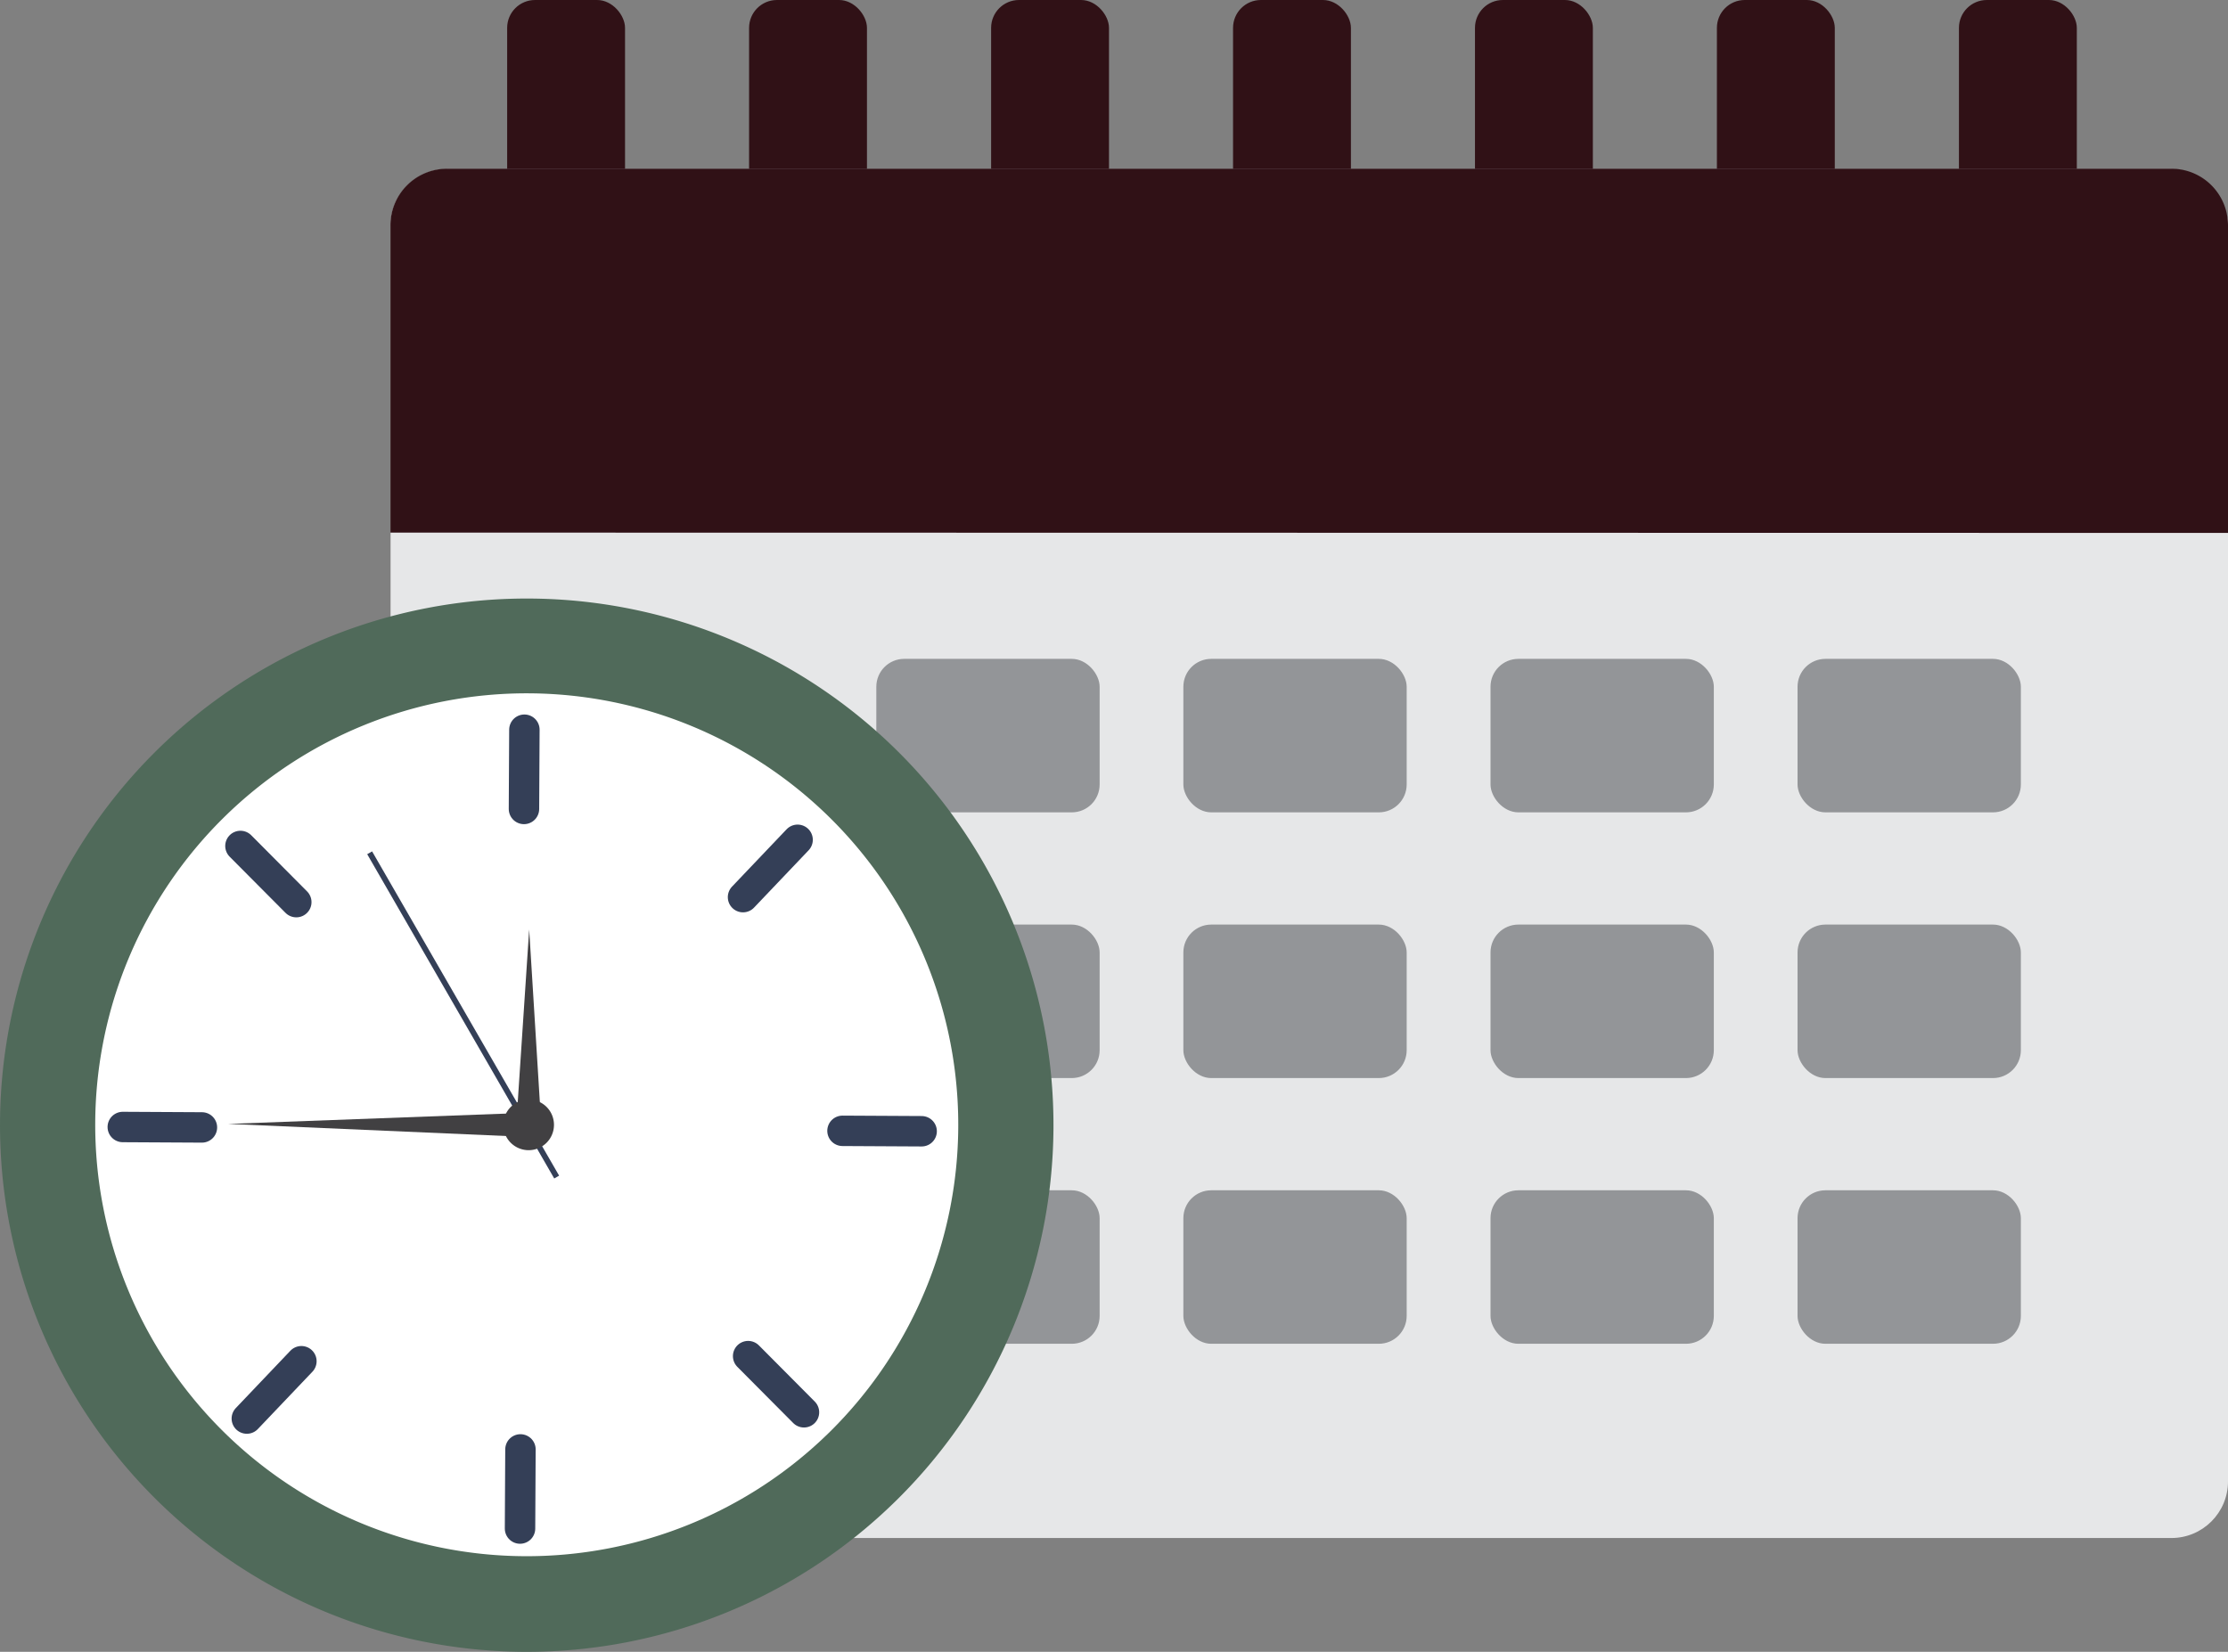<svg id="Capa_1" data-name="Capa 1" xmlns="http://www.w3.org/2000/svg" viewBox="0 0 209.42 155.29"><rect x="0" y="0" width="209.42" height="155.29" fill="#808080" stroke="none"/><defs><style>.cls-1{fill:#301116;}.cls-2{fill:#e6e7e8;}.cls-3{fill:#939598;}.cls-4{fill:#506a5a;}.cls-5{fill:#fff;}.cls-6{fill:#231f20;}.cls-7{fill:none;stroke:#343f57;stroke-linecap:round;stroke-linejoin:round;stroke-width:2.86px;}.cls-8{fill:#414042;}.cls-9{fill:#343f57;}</style></defs><rect class="cls-1" x="47.67" width="11.08" height="23.91" rx="2.62"/><rect class="cls-1" x="70.41" width="11.08" height="23.91" rx="2.62"/><rect class="cls-1" x="93.16" width="11.08" height="23.91" rx="2.62"/><rect class="cls-1" x="115.9" width="11.08" height="23.91" rx="2.62"/><rect class="cls-1" x="138.64" width="11.08" height="23.91" rx="2.62"/><rect class="cls-1" x="161.38" width="11.08" height="23.91" rx="2.62"/><rect class="cls-1" x="184.13" width="11.08" height="23.91" rx="2.62"/><rect class="cls-2" x="36.71" y="15.89" width="172.71" height="128.7" rx="5.32"/><path class="cls-1" d="M314.4,176.92V148a5.32,5.32,0,0,0-5.32-5.32H147a5.32,5.32,0,0,0-5.32,5.32v28.89Z" transform="translate(-104.98 -126.82)"/><rect class="cls-3" x="53.51" y="61.94" width="20.99" height="14.43" rx="2.62"/><rect class="cls-3" x="82.37" y="61.94" width="20.99" height="14.43" rx="2.62"/><rect class="cls-3" x="111.23" y="61.94" width="20.99" height="14.43" rx="2.62"/><rect class="cls-3" x="140.1" y="61.94" width="20.99" height="14.43" rx="2.62"/><rect class="cls-3" x="168.96" y="61.94" width="20.99" height="14.43" rx="2.62"/><rect class="cls-3" x="53.51" y="86.92" width="20.99" height="14.43" rx="2.62"/><rect class="cls-3" x="82.37" y="86.92" width="20.99" height="14.43" rx="2.62"/><rect class="cls-3" x="111.23" y="86.92" width="20.99" height="14.43" rx="2.62"/><rect class="cls-3" x="140.1" y="86.92" width="20.99" height="14.43" rx="2.62"/><rect class="cls-3" x="168.96" y="86.92" width="20.99" height="14.43" rx="2.62"/><rect class="cls-3" x="53.51" y="111.9" width="20.99" height="14.43" rx="2.62"/><rect class="cls-3" x="82.37" y="111.9" width="20.99" height="14.43" rx="2.62"/><rect class="cls-3" x="111.23" y="111.9" width="20.99" height="14.43" rx="2.62"/><rect class="cls-3" x="140.1" y="111.9" width="20.99" height="14.43" rx="2.62"/><rect class="cls-3" x="168.96" y="111.9" width="20.99" height="14.43" rx="2.62"/><path class="cls-4" d="M204,232.87a49.51,49.51,0,1,1-49.24-49.78A49.5,49.5,0,0,1,204,232.87Z" transform="translate(-104.98 -126.82)"/><path class="cls-5" d="M195.05,232.82A40.56,40.56,0,1,1,154.71,192,40.56,40.56,0,0,1,195.05,232.82Z" transform="translate(-104.98 -126.82)"/><line class="cls-6" x1="49.29" y1="68.6" x2="49.25" y2="76.05"/><line class="cls-7" x1="49.29" y1="68.6" x2="49.25" y2="76.05"/><line class="cls-6" x1="48.92" y1="136.26" x2="48.88" y2="143.7"/><line class="cls-7" x1="48.92" y1="136.26" x2="48.88" y2="143.7"/><line class="cls-6" x1="11.54" y1="105.95" x2="18.98" y2="105.99"/><line class="cls-7" x1="11.54" y1="105.95" x2="18.98" y2="105.99"/><line class="cls-6" x1="79.19" y1="106.31" x2="86.63" y2="106.35"/><line class="cls-7" x1="79.19" y1="106.31" x2="86.63" y2="106.35"/><line class="cls-6" x1="22.6" y1="79.53" x2="27.85" y2="84.81"/><line class="cls-7" x1="22.6" y1="79.53" x2="27.85" y2="84.81"/><line class="cls-6" x1="70.32" y1="127.49" x2="75.57" y2="132.77"/><line class="cls-7" x1="70.32" y1="127.49" x2="75.57" y2="132.77"/><line class="cls-6" x1="23.2" y1="133.36" x2="28.33" y2="127.97"/><line class="cls-7" x1="23.2" y1="133.36" x2="28.33" y2="127.97"/><line class="cls-6" x1="69.84" y1="84.34" x2="74.97" y2="78.95"/><line class="cls-7" x1="69.84" y1="84.34" x2="74.97" y2="78.95"/><polygon class="cls-8" points="50.84 105.19 49.74 87.38 48.56 105.18 50.84 105.19"/><polygon class="cls-8" points="49.7 104.61 21.43 105.66 49.69 106.89 49.7 104.61"/><rect class="cls-9" x="148.24" y="204.64" width="0.53" height="35.19" transform="translate(-196.13 -22.92) rotate(-29.97)"/><path class="cls-8" d="M157.05,232.58a2.38,2.38,0,1,1-2.36-2.39A2.37,2.37,0,0,1,157.05,232.58Z" transform="translate(-104.98 -126.82)"/></svg>